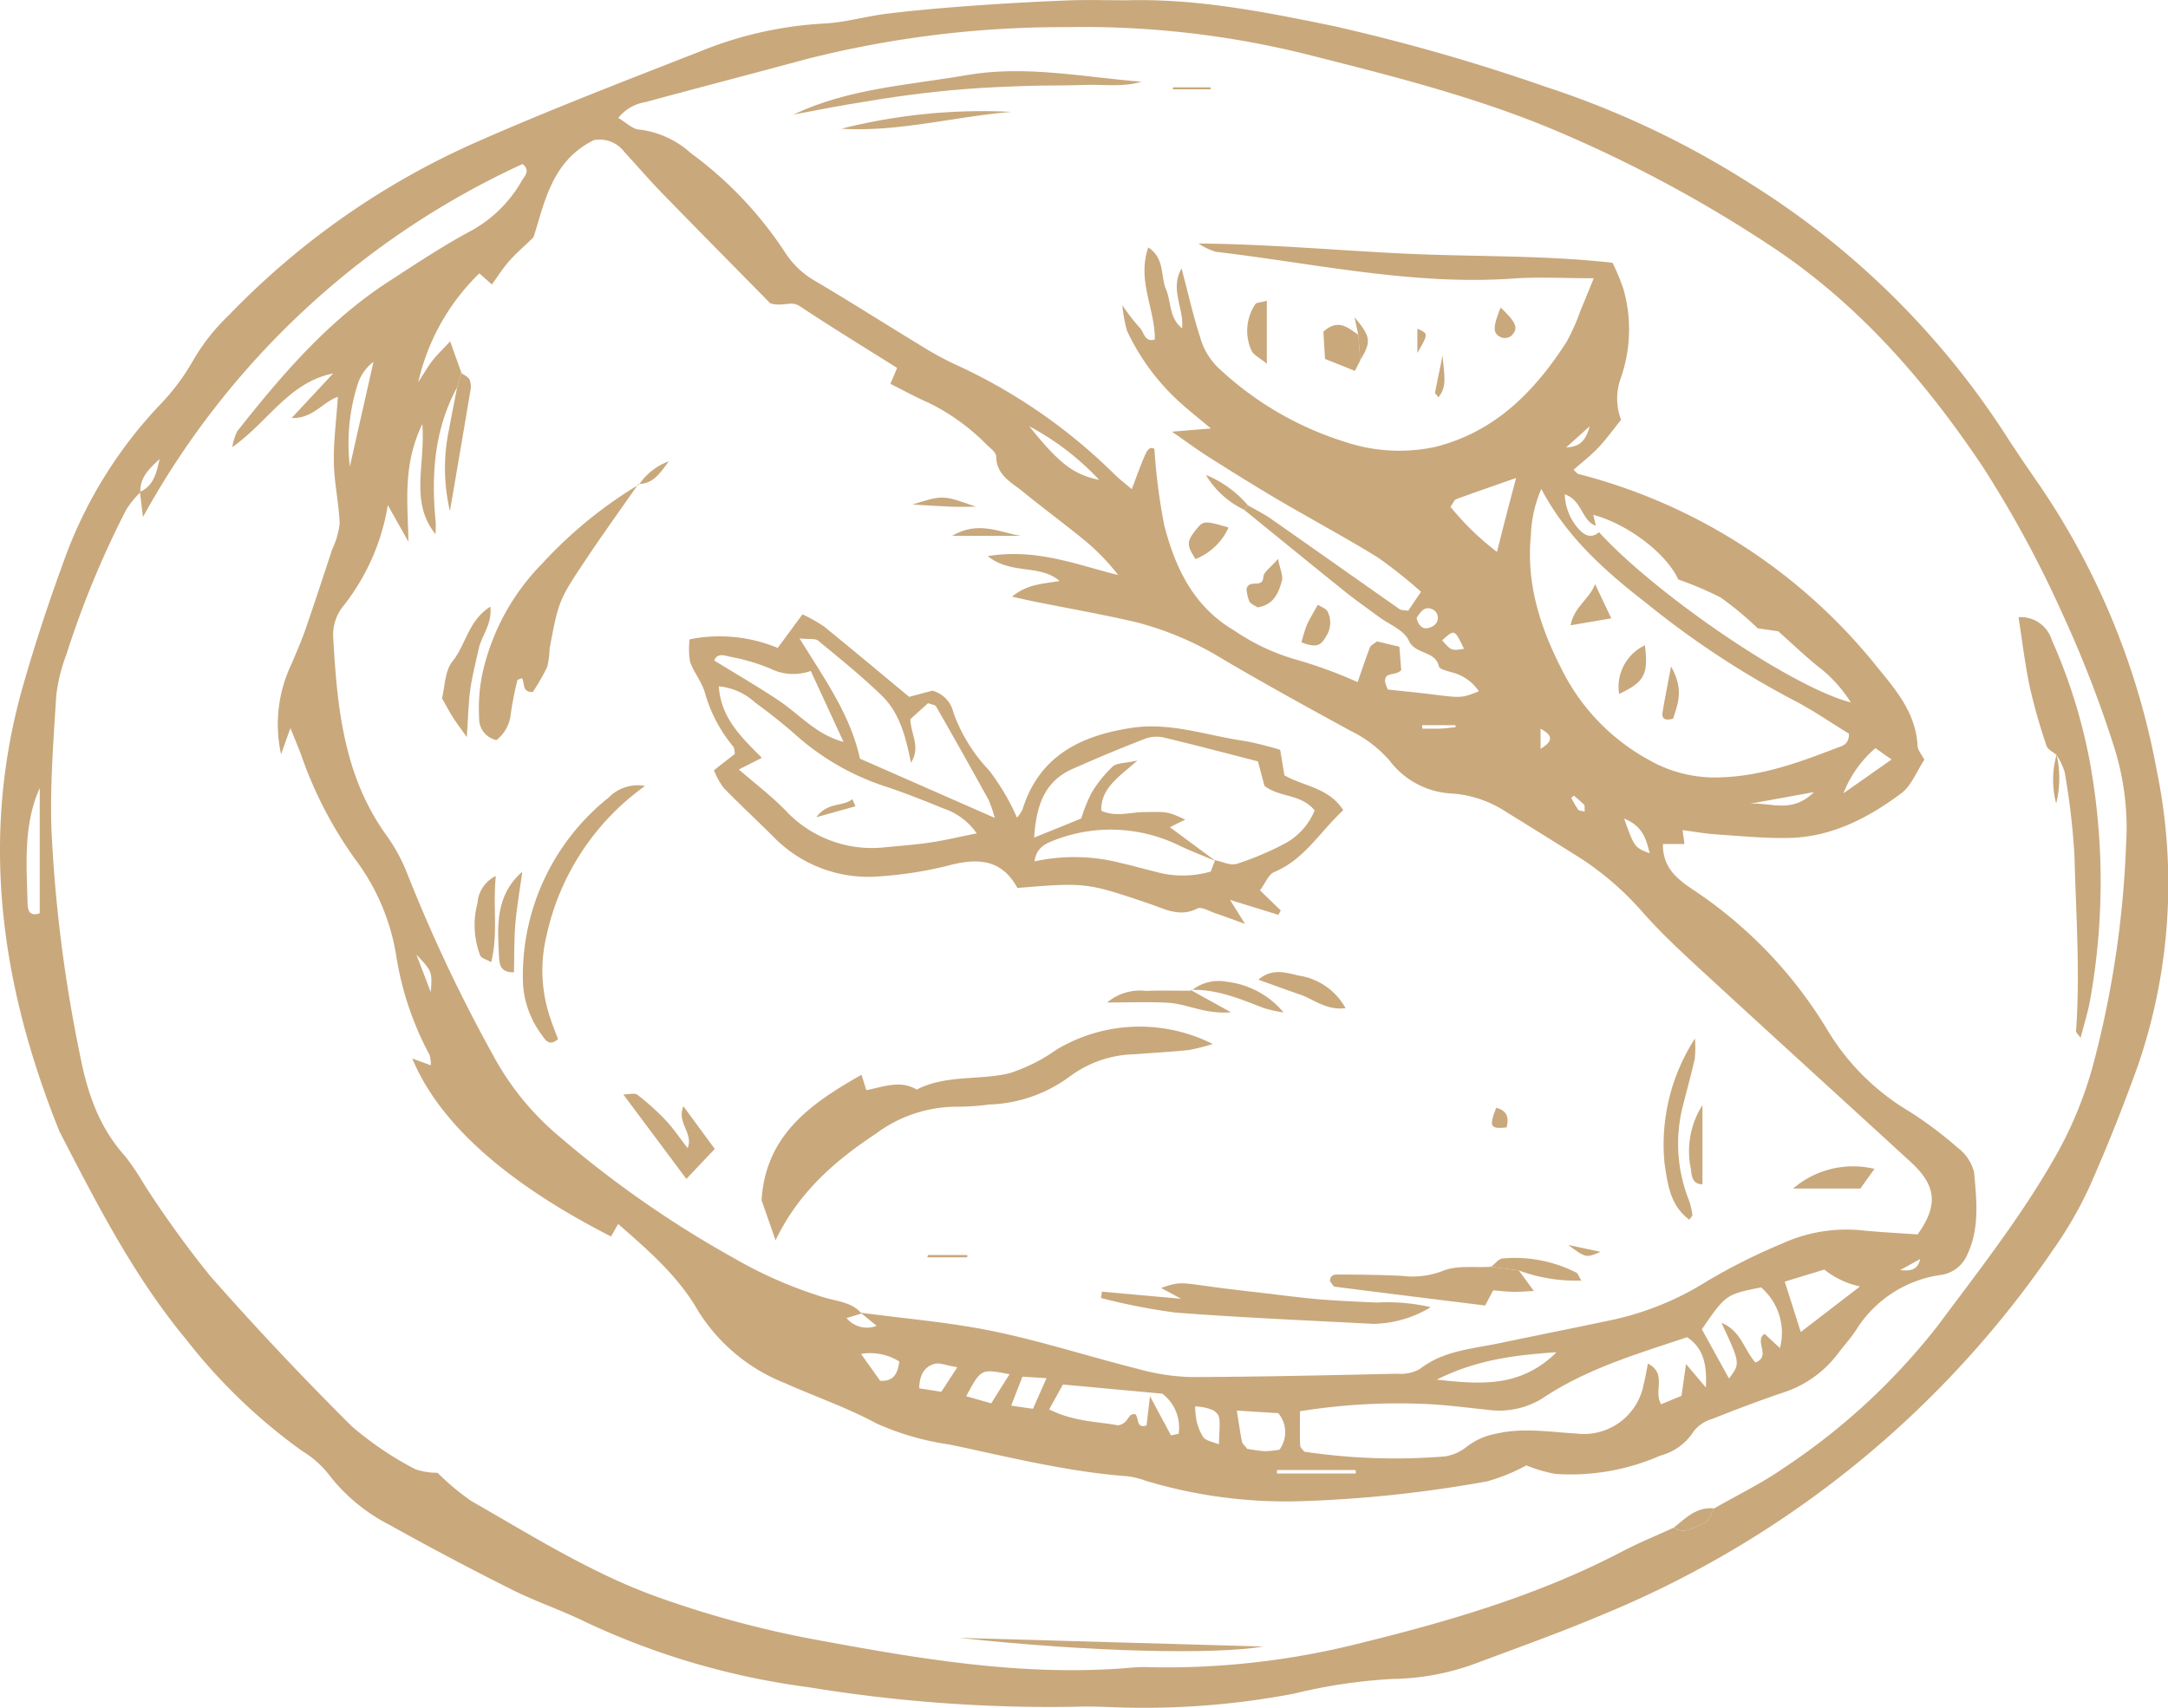 <svg xmlns="http://www.w3.org/2000/svg" width="187.291" height="147.571" viewBox="0 0 187.291 147.571">
  <g id="Group_74" data-name="Group 74" transform="translate(-599.242 -2731.056)">
    <path id="Path_569" data-name="Path 569" d="M98.718,527.076c6-.145,11.858,1.024,17.7,2.224a168.932,168.932,0,0,1,18.451,5.289,77.636,77.636,0,0,1,17.605,8.347A71.018,71.018,0,0,1,174.5,564.627c.836,1.3,1.708,2.579,2.587,3.852a64.456,64.456,0,0,1,10.483,25.207,48.4,48.4,0,0,1-1.657,25.5c-1.267,3.527-2.656,7.019-4.177,10.444a34.3,34.3,0,0,1-3.148,5.439,87.208,87.208,0,0,1-38.539,31.354c-3.555,1.512-7.194,2.831-10.818,4.174a21.6,21.6,0,0,1-7.712,1.533,46.563,46.563,0,0,0-8.5,1.271,69.088,69.088,0,0,1-15.167,1.186c-1.215-.043-2.433-.1-3.646-.056A128.362,128.362,0,0,1,71.1,672.844a64.979,64.979,0,0,1-19.316-5.654c-2.081-1.019-4.3-1.76-6.368-2.8q-5.328-2.672-10.537-5.579a15.514,15.514,0,0,1-5.3-4.43,8.5,8.5,0,0,0-2.228-1.943,48.507,48.507,0,0,1-9.994-9.6c-4.5-5.423-7.665-11.588-10.855-17.773-.051-.1-.107-.194-.148-.3-5.034-12.525-6.892-25.322-3.1-38.54,1.125-3.923,2.42-7.807,3.848-11.63a38.386,38.386,0,0,1,7.925-12.531,19.1,19.1,0,0,0,2.952-3.959,17.907,17.907,0,0,1,3.082-3.868A67.58,67.58,0,0,1,42.4,539.333c6.361-2.807,12.862-5.3,19.339-7.84a32.993,32.993,0,0,1,10.613-2.4c1.861-.082,3.7-.637,5.559-.861,2.408-.29,4.828-.5,7.248-.675q4.128-.3,8.264-.463c1.764-.069,3.533-.013,5.3-.013M139.1,572.481c-1.234-.427-1.167-2.2-2.683-2.711a4.721,4.721,0,0,0,1.269,3.068c.472.495,1.052.76,1.688.2,5,5.467,16.727,13.44,21.758,14.71a11.88,11.88,0,0,0-2.948-3.189c-1.176-.984-2.295-2.036-3.327-2.958l-1.764-.252a28.405,28.405,0,0,0-3.205-2.664,28.811,28.811,0,0,0-3.667-1.558c-.973-2.18-4.275-4.761-7.34-5.586.08.343.149.641.219.94m-98-13.194q-.185.618-.368,1.235c-1.981,3.632-2.241,7.54-1.863,11.554.035.377,0,.76,0,1.14-2.254-2.773-.868-5.969-1.146-9.516-1.738,3.614-1.241,6.848-1.2,10.163-.551-.977-1.1-1.955-1.78-3.16a19.006,19.006,0,0,1-3.761,8.615,3.95,3.95,0,0,0-.96,2.754c.338,5.992.878,11.919,4.52,17.047a15.179,15.179,0,0,1,1.9,3.474,134.143,134.143,0,0,0,7.35,15.56,23.863,23.863,0,0,0,5.319,6.718,91.336,91.336,0,0,0,15.429,10.841,37.541,37.541,0,0,0,7.871,3.444c1.125.346,2.4.4,3.262,1.392l-1.3.4a2.309,2.309,0,0,0,2.6.673l-1.388-1.14c3.819.515,7.682.823,11.447,1.6,4.209.869,8.321,2.206,12.5,3.255a18.835,18.835,0,0,0,4.556.707c5.965-.014,11.931-.158,17.9-.287a3.4,3.4,0,0,0,1.9-.4c2.033-1.593,4.492-1.737,6.852-2.231,3.242-.678,6.49-1.323,9.73-2.009a25.428,25.428,0,0,0,8.234-3.353,51.689,51.689,0,0,1,6.5-3.257,13.32,13.32,0,0,1,6.788-1.146c1.619.163,3.248.242,4.906.361,1.781-2.486,1.65-4.2-.566-6.234-6.023-5.524-12.068-11.022-18.079-16.558-1.7-1.566-3.4-3.146-4.944-4.866a25.926,25.926,0,0,0-5.451-4.8q-3.225-2.029-6.467-4.031a9.822,9.822,0,0,0-4.649-1.608,7.169,7.169,0,0,1-5.421-2.8,10.471,10.471,0,0,0-3.371-2.6c-3.683-2.012-7.363-4.033-10.98-6.159a27.313,27.313,0,0,0-7.583-3.248c-2.9-.677-5.833-1.188-8.752-1.775-.568-.115-1.132-.249-1.967-.433,1.368-1.12,2.733-1.1,4.106-1.353-1.7-1.478-4.151-.509-6.205-2.146,4.233-.694,7.685.752,11.268,1.632a18.714,18.714,0,0,0-2.776-2.895C93.27,572.374,91.4,571,89.6,569.533c-1-.812-2.277-1.415-2.3-3.032-.006-.342-.489-.71-.807-1.007a18.372,18.372,0,0,0-5.083-3.661c-1.108-.483-2.171-1.07-3.248-1.608.189-.45.337-.8.577-1.379-2.814-1.773-5.638-3.494-8.39-5.325-.787-.524-1.476.078-2.569-.26-2.925-2.976-6.109-6.192-9.264-9.436-1.155-1.187-2.238-2.444-3.359-3.665a2.669,2.669,0,0,0-2.607-1c-3.667,1.8-4.265,5.437-5.223,8.4-.876.848-1.533,1.406-2.094,2.048-.547.626-1,1.337-1.5,2.028l-1.085-.959a18.94,18.94,0,0,0-5.273,9.391c.578-.881.879-1.414,1.253-1.888s.836-.913,1.5-1.628c.411,1.15.695,1.943.979,2.736M13.36,569.593a9.011,9.011,0,0,0-1.2,1.471,81.467,81.467,0,0,0-5.184,12.544,14.953,14.953,0,0,0-.875,3.524c-.238,3.853-.545,7.723-.418,11.574a124.941,124.941,0,0,0,2.441,19.377c.64,3.337,1.644,6.373,3.965,8.92a24.429,24.429,0,0,1,1.654,2.478,91.222,91.222,0,0,0,5.621,7.787c3.937,4.479,8.04,8.824,12.266,13.031a28.626,28.626,0,0,0,5.47,3.7,5.522,5.522,0,0,0,1.934.312,20.811,20.811,0,0,0,2.958,2.466c5.366,3.065,10.6,6.385,16.5,8.432a87.929,87.929,0,0,0,12.781,3.447c9.235,1.713,18.477,3.341,27.942,2.478a11.275,11.275,0,0,1,1.326-.018A68.323,68.323,0,0,0,118.9,669c7.752-1.91,15.348-4.154,22.453-7.871,1.46-.764,2.993-1.389,4.493-2.077,1,.677,1.819-.146,2.659-.42.369-.12.554-.809.822-1.239,2-1.15,4.1-2.16,5.985-3.476a56.187,56.187,0,0,0,13.32-12.3c3.7-4.964,7.514-9.809,10.521-15.262a34.484,34.484,0,0,0,2.835-7.01,86.4,86.4,0,0,0,2.921-19.289,23.191,23.191,0,0,0-1.149-8.815,99.076,99.076,0,0,0-4.326-11.1,96.21,96.21,0,0,0-6.941-12.808c-4.958-7.393-10.729-14.039-18.24-19A114.157,114.157,0,0,0,135.6,538.322c-6.955-2.926-14.236-4.738-21.522-6.583A79.82,79.82,0,0,0,93.388,529.4a89.963,89.963,0,0,0-22.633,2.8c-4.581,1.246-9.18,2.43-13.76,3.68a3.682,3.682,0,0,0-2.343,1.37c.723.419,1.256.978,1.81,1a8.047,8.047,0,0,1,4.447,2.028,33.146,33.146,0,0,1,8.169,8.615,7.545,7.545,0,0,0,2.6,2.452c3.044,1.795,6.026,3.7,9.046,5.533a28.4,28.4,0,0,0,2.89,1.6A47.61,47.61,0,0,1,97.479,568c.445.442.95.823,1.533,1.324.436-1.136.753-2.048,1.139-2.931.164-.374.412-.816.816-.544a51.369,51.369,0,0,0,.852,6.6c.953,3.683,2.534,7.041,6.065,9.1a18.353,18.353,0,0,0,5.34,2.506,39.261,39.261,0,0,1,5.3,1.941c.406-1.162.714-2.1,1.069-3.013.066-.172.315-.274.6-.506l1.937.459c.062.788.118,1.494.16,2.033-.546.527-1.4.1-1.4.954a2.671,2.671,0,0,0,.249.713c1.253.136,2.561.26,3.864.424,2.483.312,2.482.321,4-.27a3.978,3.978,0,0,0-2.366-1.646c-.389-.12-1.032-.259-1.084-.494-.31-1.408-2.054-.994-2.626-2.271-.395-.88-1.679-1.363-2.566-2.022-.975-.725-1.977-1.418-2.924-2.179-2.922-2.348-5.824-4.721-8.734-7.084.114-.126.228-.25.344-.374.664.384,1.36.723,1.986,1.161,3.713,2.594,7.407,5.213,11.117,7.811.15.1.391.079.738.14L124,578.193a39.852,39.852,0,0,0-3.747-2.978c-2.817-1.738-5.741-3.3-8.6-4.981-1.992-1.171-3.954-2.4-5.908-3.633-1.009-.638-1.971-1.352-3.263-2.245l3.37-.277c-.945-.787-1.621-1.33-2.275-1.9a19.388,19.388,0,0,1-4.978-6.548,12.089,12.089,0,0,1-.4-2.2,18.154,18.154,0,0,0,1.49,1.93c.392.361.4,1.3,1.316,1.029.029-2.644-1.564-5.1-.564-7.953,1.448.956,1.044,2.484,1.531,3.621.461,1.078.241,2.443,1.385,3.367.185-1.74-1.078-3.336-.044-5.182.561,2.122.993,4.057,1.6,5.933a5.889,5.889,0,0,0,1.44,2.531,28.164,28.164,0,0,0,11.039,6.517,14.789,14.789,0,0,0,7.832.449c5.2-1.311,8.576-4.782,11.337-9.054a17.476,17.476,0,0,0,1.213-2.72c.359-.846.7-1.7,1.148-2.8-2.538,0-4.749-.131-6.941.023-8.7.613-17.155-1.306-25.7-2.309a5.206,5.206,0,0,1-1.5-.718c6.051.051,11.973.6,17.909.879s11.9.116,17.856.787a19.027,19.027,0,0,1,.941,2.269,12.761,12.761,0,0,1-.277,7.833,5.131,5.131,0,0,0,.073,3.465c-.706.874-1.282,1.686-1.96,2.4-.655.689-1.415,1.277-2.145,1.924.253.227.317.332.4.355a48.477,48.477,0,0,1,25.746,16.579c1.671,2.05,3.429,4.053,3.572,6.911.02.392.365.769.588,1.21-.678,1.018-1.125,2.248-2,2.9-2.862,2.133-6.018,3.776-9.7,3.853-2.088.043-4.184-.165-6.273-.306-.961-.065-1.913-.24-2.914-.371.065.472.1.769.163,1.2h-1.861c-.035,2.059,1.261,3.057,2.662,3.989a38.147,38.147,0,0,1,11.582,12.141,20.359,20.359,0,0,0,6.948,6.924,33.814,33.814,0,0,1,4.241,3.164,3.863,3.863,0,0,1,1.446,2.137c.216,2.4.5,4.858-.6,7.161a2.907,2.907,0,0,1-2.246,1.716,10.321,10.321,0,0,0-7.27,4.642c-.46.749-1.076,1.4-1.606,2.109a9.623,9.623,0,0,1-4.769,3.418c-2.073.7-4.12,1.477-6.153,2.286a3.079,3.079,0,0,0-1.581,1.068,4.859,4.859,0,0,1-2.868,2.09,19.326,19.326,0,0,1-9.053,1.588,12.651,12.651,0,0,1-2.534-.739,16.174,16.174,0,0,1-3.372,1.376,109.127,109.127,0,0,1-15.8,1.708A41.981,41.981,0,0,1,100.2,655a7.022,7.022,0,0,0-1.6-.388c-5.2-.389-10.243-1.667-15.319-2.736a23.473,23.473,0,0,1-6.336-1.829c-2.546-1.377-5.25-2.293-7.86-3.465a15.535,15.535,0,0,1-7.529-6.248c-1.748-3.041-4.322-5.25-6.914-7.518l-.614,1.082c-9.092-4.64-14.87-9.817-17.17-15.379l1.6.587a3.094,3.094,0,0,0-.1-.884,26.754,26.754,0,0,1-2.862-8.421,18.818,18.818,0,0,0-3.548-8.469,35.068,35.068,0,0,1-4.709-9.094c-.268-.7-.554-1.385-.91-2.273-.288.81-.494,1.385-.808,2.266a12.07,12.07,0,0,1,.888-7.773c.432-1.014.874-2.027,1.235-3.066.794-2.288,1.544-4.591,2.3-6.891a6.9,6.9,0,0,0,.638-2.2c-.064-1.761-.47-3.512-.5-5.271-.033-1.825.211-3.655.349-5.691-1.394.507-2.126,1.879-4,1.838l3.593-3.856c-3.845.781-5.587,4.163-8.722,6.375a5.684,5.684,0,0,1,.414-1.349c3.84-4.876,7.863-9.575,13.139-12.992,2.318-1.5,4.622-3.043,7.053-4.341a11.281,11.281,0,0,0,4.416-4.351c.227-.378.772-.867.055-1.434a71.431,71.431,0,0,0-32.789,30.5c-.135-1.12-.2-1.645-.262-2.17,1.24-.548,1.431-1.72,1.706-2.841-.85.787-1.723,1.563-1.669,2.873m121.028-.287a10.877,10.877,0,0,0-.9,3.969c-.435,4.342.876,8.225,2.87,12.021a18.047,18.047,0,0,0,7.3,7.411,11.416,11.416,0,0,0,6,1.525c3.6-.062,6.908-1.255,10.2-2.53.455-.176,1.119-.253,1.106-1.248-1.576-.959-3.2-2.095-4.949-2.981a77.053,77.053,0,0,1-12.4-8.178c-3.561-2.77-6.969-5.7-9.226-9.989M113.542,649c0,1.233-.021,2.1.018,2.97.008.18.235.351.359.523a53.079,53.079,0,0,0,12.158.407,3.916,3.916,0,0,0,1.77-.756,5.9,5.9,0,0,1,2.657-1.209c2.313-.539,4.6-.14,6.908-.012a5.252,5.252,0,0,0,5.82-4.245c.152-.564.238-1.145.371-1.8,1.694.9.447,2.36,1.137,3.517l1.764-.73c.123-.867.239-1.685.391-2.747l1.714,2.029c.105-2.025-.224-3.414-1.621-4.346-4.385,1.467-8.716,2.738-12.525,5.3a7.11,7.11,0,0,1-4.774.963c-1.864-.187-3.727-.447-5.6-.505a53.411,53.411,0,0,0-10.551.64m36.414-7.642c1.714.687,1.976,2.392,2.939,3.427,1.4-.533-.156-1.877.792-2.47l1.324,1.225a5.178,5.178,0,0,0-1.632-5.243c-3.04.613-3.04.613-5.114,3.619l2.344,4.255c.984-1.31.984-1.31-.653-4.813M102.4,651.083l.661-.139a3.658,3.658,0,0,0-1.416-3.465l-8.581-.79c-.427.772-.785,1.42-1.187,2.149,2.123,1.074,4.312,1.062,5.948,1.379,1-.165.813-1.143,1.529-.939.277.4.061,1.222.934.95.078-.654.155-1.3.3-2.524l1.811,3.379m24.146-80.237a23.344,23.344,0,0,0,4.019,3.9c.291-1.151.525-2.1.769-3.039.264-1.023.537-2.044.88-3.349-1.938.679-3.566,1.239-5.182,1.833-.161.06-.248.325-.486.659m28.879,66.946,1.381,4.356,5.12-3.937a7.461,7.461,0,0,1-3.086-1.456l-3.415,1.037m-30.068,8.472c3.825.41,7.234.709,10.352-2.369-3.711.249-6.968.673-10.352,2.369M4.672,595.147c-1.434,3.206-1.135,6.622-1.048,10.017.013.5.146,1.117,1.048.807ZM108.089,648.94c.19,1.189.29,1.941.442,2.681.039.191.242.348.445.621a14.372,14.372,0,0,0,1.511.21,8.28,8.28,0,0,0,1.285-.133,2.549,2.549,0,0,0-.106-3.155l-3.577-.224M31.464,567.363c.612-2.71,1.326-5.875,2.041-9.04a3.859,3.859,0,0,0-1.31,1.77,16.851,16.851,0,0,0-.731,7.27M88.45,645.8c-2.459-.481-2.459-.481-3.74,1.9l2.16.614,1.58-2.513m1.707-81.912c2.646,3.29,3.83,4.161,6.041,4.632a23.063,23.063,0,0,0-6.041-4.632m14.329,84.688a7.244,7.244,0,0,0,.113,1.172,4.214,4.214,0,0,0,.6,1.506c.266.317.827.385,1.338.6.108-2.385.161-2.462-.476-2.935a4.37,4.37,0,0,0-1.573-.34m58.771-56.88a9.787,9.787,0,0,0-2.764,3.9l4.156-2.919-1.392-.981M83.942,645.194c-.993-.161-1.545-.416-1.985-.288-.913.266-1.291,1.035-1.306,2.112l1.909.3,1.382-2.122m7.7.945-2.075-.128c-.329.842-.618,1.585-.974,2.5l1.886.274,1.163-2.642m-14.365.222c1.1.063,1.522-.556,1.65-1.667a4.715,4.715,0,0,0-3.305-.656l1.655,2.323m34.281,7.71c0,.1,0,.2,0,.3h6.807c0-.1-.01-.2-.016-.3ZM157.944,595.5l-5.606,1.018c1.736-.21,3.651.929,5.606-1.018m-16.4,2.286c.9,2.5.9,2.5,2.212,3-.309-1.185-.555-2.329-2.212-3m-103.088,15c.123-1.784.127-1.786-1.244-3.244.49,1.276.867,2.26,1.244,3.244m87.372-30.4c.794.9.794.9,1.883.733-.814-1.71-.814-1.71-1.883-.733m-2.216-1.93c.2.781.651,1.126,1.412.707a.826.826,0,0,0,.123-1.368c-.791-.492-1.163.1-1.535.661m.488,9.26c0,.1,0,.2,0,.3.533,0,1.066.016,1.6-.005.431-.017.86-.079,1.289-.121l-.012-.172Zm10.228,2.049c1.076-.656,1.1-1.159,0-1.739Zm3.814,5.418c-.026-.386.009-.536-.048-.593a11.511,11.511,0,0,0-.887-.778c-.012-.01-.232.182-.219.209a10.45,10.45,0,0,0,.6,1.015c.044.067.2.058.553.147M165.391,636.8c.826.088,1.51.05,1.73-.954l-1.73.954m-28.855-71.078c.968-.068,1.643-.34,2.035-1.834l-2.035,1.834" transform="translate(598.002 2204.001)" fill="#c9a87c"/>
    <path id="Path_570" data-name="Path 570" d="M41.1,559.287c.244.188.586.328.709.576a1.682,1.682,0,0,1,.065.961c-.55,3.309-1.12,6.616-1.765,10.391a16.271,16.271,0,0,1-.056-7.165c.215-1.178.451-2.352.679-3.528q.183-.616.368-1.235" transform="translate(598.002 2204.001)" fill="#c9a87c"/>
    <path id="Path_571" data-name="Path 571" d="M145.85,659.05c1.023-.84,1.982-1.817,3.482-1.659-.269.431-.453,1.119-.823,1.239-.84.274-1.657,1.1-2.659.42" transform="translate(598.002 2204.001)" fill="#c9a87c"/>
    <path id="Path_572" data-name="Path 572" d="M178.9,592.285c-.3-.259-.76-.465-.864-.787a51.014,51.014,0,0,1-1.441-5.065c-.418-1.974-.653-3.988-.978-6.047a2.8,2.8,0,0,1,2.878,1.976,47.075,47.075,0,0,1,3.315,10.693,57.9,57.9,0,0,1,0,20.372c-.184,1.069-.526,2.111-.83,3.309-.215-.308-.4-.452-.393-.581.365-5.057-.007-10.11-.136-15.16a62.953,62.953,0,0,0-.841-7.2,5.586,5.586,0,0,0-.691-1.478l-.02-.03" transform="translate(598.002 2204.001)" fill="#c9a87c"/>
    <path id="Path_573" data-name="Path 573" d="M69.794,536.948c4.755-2.257,9.9-2.527,14.942-3.4,5.116-.889,10.077.176,15.113.568-1.6.494-3.259.218-4.886.278-1.651.061-3.305.03-4.956.083-1.762.058-3.524.132-5.279.265-1.647.124-3.29.3-4.928.517-1.745.23-3.485.512-5.221.806-1.6.272-3.191.59-4.785.887" transform="translate(598.002 2204.001)" fill="#c9a87c"/>
    <path id="Path_574" data-name="Path 574" d="M84.094,668.58l26.3.751c-4.154.7-14.775.5-26.3-.751" transform="translate(598.002 2204.001)" fill="#c9a87c"/>
    <path id="Path_575" data-name="Path 575" d="M88.638,536.723c-4.913.392-9.731,1.758-14.713,1.455a49.67,49.67,0,0,1,14.713-1.455" transform="translate(598.002 2204.001)" fill="#c9a87c"/>
    <path id="Path_576" data-name="Path 576" d="M118.754,558.19l-.468.912-2.579-1.031c-.049-.83-.1-1.655-.141-2.356,1.284-1.171,2.131-.333,3.013.266q.087,1.1.175,2.209" transform="translate(598.002 2204.001)" fill="#c9a87c"/>
    <path id="Path_577" data-name="Path 577" d="M110.68,553.044v5.44c-.628-.522-1.149-.751-1.323-1.137a4.1,4.1,0,0,1,.341-4.023c.078-.125.372-.114.982-.28" transform="translate(598.002 2204.001)" fill="#c9a87c"/>
    <path id="Path_578" data-name="Path 578" d="M111.648,575.346c.185.941.447,1.455.337,1.871-.283,1.071-.714,2.114-2.112,2.32-.222-.158-.591-.289-.714-.541a3.729,3.729,0,0,1-.234-1.053c.248-.917,1.384.045,1.46-1.055.028-.407.611-.777,1.263-1.542" transform="translate(598.002 2204.001)" fill="#c9a87c"/>
    <path id="Path_579" data-name="Path 579" d="M113.674,582.558a12.634,12.634,0,0,1,.457-1.484c.254-.577.6-1.115.957-1.769.369.244.71.347.829.569a2.139,2.139,0,0,1-.111,2.157c-.479.862-.882,1-2.132.527" transform="translate(598.002 2204.001)" fill="#c9a87c"/>
    <path id="Path_580" data-name="Path 580" d="M107.377,572.639a5.319,5.319,0,0,1-2.851,2.723c-.789-1.2-.778-1.506.018-2.515.642-.813.745-.826,2.833-.208" transform="translate(598.002 2204.001)" fill="#c9a87c"/>
    <path id="Path_581" data-name="Path 581" d="M130.875,553.628c1.378,1.309,1.562,1.809.938,2.434a.934.934,0,0,1-.833.168c-.789-.335-.812-.821-.1-2.6" transform="translate(598.002 2204.001)" fill="#c9a87c"/>
    <path id="Path_582" data-name="Path 582" d="M102.564,534.6h3.256c0,.057,0,.115,0,.172h-3.256c0-.057,0-.115.005-.172" transform="translate(598.002 2204.001)" fill="#c9a87c"/>
    <path id="Path_583" data-name="Path 583" d="M118.754,558.19q-.088-1.1-.175-2.209c-.084-.4-.167-.793-.319-1.515,1.422,1.716,1.449,2.087.494,3.724" transform="translate(598.002 2204.001)" fill="#c9a87c"/>
    <path id="Path_584" data-name="Path 584" d="M108.7,571.094a7.778,7.778,0,0,1-3.286-3,9.373,9.373,0,0,1,3.63,2.628q-.174.185-.344.374" transform="translate(598.002 2204.001)" fill="#c9a87c"/>
    <path id="Path_585" data-name="Path 585" d="M178.9,592.285l.02.03a9.089,9.089,0,0,1-.05,4.172,8.05,8.05,0,0,1,.03-4.2" transform="translate(598.002 2204.001)" fill="#c9a87c"/>
    <path id="Path_586" data-name="Path 586" d="M123.685,557.563v-2.1c.961.412.961.412,0,2.1" transform="translate(598.002 2204.001)" fill="#c9a87c"/>
    <path id="Path_587" data-name="Path 587" d="M125.509,561.382c-.183-.241-.311-.335-.3-.4.159-.837.338-1.67.657-3.2.114,1.667.433,2.641-.359,3.6" transform="translate(598.002 2204.001)" fill="#c9a87c"/>
    <path id="Path_588" data-name="Path 588" d="M89.135,603.787c-1.394-2.562-3.509-2.59-5.977-1.94a33.34,33.34,0,0,1-5.861.926,11.435,11.435,0,0,1-9.308-3.479c-1.407-1.4-2.861-2.748-4.243-4.169a6.928,6.928,0,0,1-.831-1.513l1.817-1.419c-.052-.23-.035-.485-.153-.632a12.707,12.707,0,0,1-2.444-4.648c-.258-.937-.956-1.745-1.281-2.672a6.534,6.534,0,0,1-.034-1.943,13.1,13.1,0,0,1,7.605.743l2.138-2.9a13.3,13.3,0,0,1,1.846,1.036c2.387,1.933,4.739,3.909,7.371,6.092l2.01-.535a2.547,2.547,0,0,1,1.818,1.905,14.2,14.2,0,0,0,3.1,5.005A20.2,20.2,0,0,1,89.1,597.71a3.369,3.369,0,0,0,.477-.72c1.447-4.654,5.074-6.392,9.473-7.048,3.361-.5,6.544.7,9.8,1.156a28.783,28.783,0,0,1,2.984.748c.124.755.243,1.478.363,2.2,1.655.958,3.844,1.057,5.082,3.018-2.032,1.888-3.363,4.261-5.955,5.341-.5.209-.775.969-1.234,1.583l1.795,1.741-.207.375-4.18-1.291,1.3,2.073c-1.175-.422-1.871-.687-2.577-.922-.517-.172-1.193-.588-1.546-.406-1.514.781-2.805.041-4.128-.408-5.388-1.827-5.507-1.857-11.417-1.367m17.069-2.4c.634.121,1.347.489,1.887.316a25.949,25.949,0,0,0,4.248-1.807,5.718,5.718,0,0,0,2.479-2.808c-1.18-1.45-3.016-1.1-4.335-2.122-.172-.645-.364-1.359-.567-2.119-2.725-.7-5.375-1.4-8.041-2.038a2.9,2.9,0,0,0-1.622.049q-3.225,1.249-6.387,2.659c-2.4,1.078-3.1,3.159-3.282,5.916l4.069-1.647a13.6,13.6,0,0,1,.887-2.211,10.649,10.649,0,0,1,1.83-2.282c.35-.319,1.035-.272,2.135-.516-1.69,1.486-3.162,2.4-3.123,4.333,1.247.573,2.456.138,3.64.121,2.069-.029,2.069-.069,3.611.649l-1.323.658,3.96,2.926c-1-.422-2.014-.819-3-1.268a13.44,13.44,0,0,0-10.854-.57c-.771.3-1.635.62-1.8,1.865a16.088,16.088,0,0,1,7.523.155c.962.217,1.911.493,2.871.723a8.675,8.675,0,0,0,4.839-.005c.134-.363.247-.67.361-.977M63.336,586.359c.191,2.763,1.956,4.4,3.722,6.181l-1.993,1.005c1.387,1.2,2.773,2.258,3.985,3.486a10.207,10.207,0,0,0,8.657,3.235c1.316-.129,2.638-.221,3.945-.418,1.285-.194,2.553-.5,3.965-.783a5.642,5.642,0,0,0-2.876-2.152c-1.631-.67-3.274-1.323-4.946-1.88a21.752,21.752,0,0,1-7.708-4.38c-1.153-1.025-2.366-1.988-3.614-2.894a5.363,5.363,0,0,0-3.137-1.4m23.835,11.362a10.353,10.353,0,0,0-.546-1.586Q84.4,592.1,82.109,588.1c-.081-.142-.376-.162-.693-.286l-1.527,1.378c.014,1.3.922,2.387.048,3.77-.449-2.253-.988-4.32-2.534-5.814-1.734-1.678-3.624-3.2-5.486-4.737-.239-.2-.723-.1-1.606-.189,2.216,3.579,4.405,6.637,5.219,10.387l11.641,5.116M74.11,591.158l-2.828-6.126a4.493,4.493,0,0,1-3.534-.223,17.345,17.345,0,0,0-3.469-1.013c-.41-.088-1.059-.365-1.338.331,1.89,1.165,3.774,2.254,5.579,3.461s3.236,2.953,5.59,3.57" transform="translate(598.002 2204.001)" fill="#c9a87c"/>
    <path id="Path_589" data-name="Path 589" d="M76.076,621.253c1.424-.261,2.909-.911,4.358-.052,2.523-1.29,5.357-.787,7.979-1.4a14.762,14.762,0,0,0,4.1-2.05A13.991,13.991,0,0,1,106,617.263a16.3,16.3,0,0,1-2.089.527c-1.535.16-3.078.236-4.616.359a9.754,9.754,0,0,0-5.562,1.865,12.365,12.365,0,0,1-7.055,2.482,20.744,20.744,0,0,1-2.638.19,11.678,11.678,0,0,0-7.093,2.3c-3.529,2.343-6.681,5.027-8.707,9.238l-1.209-3.461c.351-5.584,4.144-8.3,8.631-10.837.158.5.263.833.418,1.325" transform="translate(598.002 2204.001)" fill="#c9a87c"/>
    <path id="Path_590" data-name="Path 590" d="M56.4,568.86c-1.493,2.142-3.021,4.262-4.473,6.432-2.433,3.639-2.417,3.652-3.206,7.79a7.92,7.92,0,0,1-.2,1.588,19.571,19.571,0,0,1-1.252,2.179c-.983.021-.661-.766-.938-1.2-.134.068-.374.115-.4.212a27.909,27.909,0,0,0-.569,2.908,3.261,3.261,0,0,1-1.23,2.235,1.882,1.882,0,0,1-1.5-1.934,14.533,14.533,0,0,1,.305-3.906,19.558,19.558,0,0,1,5.154-9.425,37.847,37.847,0,0,1,8.359-6.824Z" transform="translate(598.002 2204.001)" fill="#c9a87c"/>
    <path id="Path_591" data-name="Path 591" d="M96.433,638.665l6.849.615-1.74-.935c1.534-.516,1.532-.5,4.21-.127,1.633.229,3.273.409,4.911.6,1.529.18,3.056.386,4.589.512,1.644.134,3.294.2,4.942.276a16.7,16.7,0,0,1,4.649.4,9.912,9.912,0,0,1-4.941,1.443c-5.712-.3-11.43-.538-17.131-.979a53.8,53.8,0,0,1-6.416-1.257l.078-.553" transform="translate(598.002 2204.001)" fill="#c9a87c"/>
    <path id="Path_592" data-name="Path 592" d="M56.961,594.969a21.492,21.492,0,0,0-8.507,12.94,12.748,12.748,0,0,0,.339,7.163c.2.608.443,1.2.655,1.772-.79.688-1.124.018-1.388-.344a8.152,8.152,0,0,1-1.651-4.945,19.67,19.67,0,0,1,7.415-15.586,3.492,3.492,0,0,1,3.137-1" transform="translate(598.002 2204.001)" fill="#c9a87c"/>
    <path id="Path_593" data-name="Path 593" d="M132.449,636.831l1.3,1.777c-.754.034-1.271.083-1.788.073-.546-.011-1.09-.078-1.724-.128l-.7,1.309c-4.27-.529-8.622-1.064-12.971-1.624-.155-.02-.277-.3-.429-.476,0-.663.573-.574.92-.574,1.764,0,3.529.029,5.291.112a7.247,7.247,0,0,0,3.484-.41c1.235-.53,2.805-.283,4.228-.377l2.386.318" transform="translate(598.002 2204.001)" fill="#c9a87c"/>
    <path id="Path_594" data-name="Path 594" d="M60.278,622.644l2.709,3.687-2.454,2.592-5.446-7.3c.512,0,.985-.148,1.208.026a21.377,21.377,0,0,1,2.449,2.2c.676.717,1.227,1.551,1.9,2.414.529-1.3-.984-2.21-.361-3.614" transform="translate(598.002 2204.001)" fill="#c9a87c"/>
    <path id="Path_595" data-name="Path 595" d="M147.178,632.448c-1.666-1.24-1.876-3.084-2.142-4.883a16.852,16.852,0,0,1,2.629-10.771,9.991,9.991,0,0,1-.015,1.743c-.286,1.286-.643,2.556-.965,3.834a13.208,13.208,0,0,0,.467,8.41,6.284,6.284,0,0,1,.291,1.263c.013.078-.113.181-.265.4" transform="translate(598.002 2204.001)" fill="#c9a87c"/>
    <path id="Path_596" data-name="Path 596" d="M41.571,590.748c-.627-.882-.93-1.271-1.192-1.687-.292-.461-.547-.946-.954-1.661.247-.96.226-2.375.912-3.21,1.162-1.415,1.334-3.5,3.267-4.722.168,1.536-.752,2.488-1,3.609-.257,1.179-.567,2.352-.736,3.544-.164,1.16-.179,2.341-.3,4.127" transform="translate(598.002 2204.001)" fill="#c9a87c"/>
    <path id="Path_597" data-name="Path 597" d="M46.36,602.38c-.2,1.5-.469,2.993-.6,4.5-.117,1.395-.085,2.8-.119,4.194-1.187.026-1.261-.712-1.292-1.346-.128-2.616-.351-5.268,2.006-7.347" transform="translate(598.002 2204.001)" fill="#c9a87c"/>
    <path id="Path_598" data-name="Path 598" d="M117.482,614.17c-1.7.2-2.727-.764-3.912-1.17-1.129-.387-2.249-.8-3.622-1.292,1.22-1.042,2.423-.587,3.491-.354a5.55,5.55,0,0,1,4.043,2.816" transform="translate(598.002 2204.001)" fill="#c9a87c"/>
    <path id="Path_599" data-name="Path 599" d="M163.175,628.054c-.447.622-.767,1.067-1.218,1.7h-5.812a7.963,7.963,0,0,1,7.03-1.7" transform="translate(598.002 2204.001)" fill="#c9a87c"/>
    <path id="Path_600" data-name="Path 600" d="M104.093,612.594l3.488,1.929c-2.231.193-3.8-.739-5.475-.825-1.71-.087-3.428-.019-5.224-.019a4.422,4.422,0,0,1,3.353-1.005c1.307-.044,2.615-.012,3.923-.013Z" transform="translate(598.002 2204.001)" fill="#c9a87c"/>
    <path id="Path_601" data-name="Path 601" d="M43.672,610.191c-.419-.238-.829-.326-.941-.558a7.359,7.359,0,0,1-.239-4.547,2.812,2.812,0,0,1,1.583-2.341c-.272,2.632.212,4.99-.4,7.446" transform="translate(598.002 2204.001)" fill="#c9a87c"/>
    <path id="Path_602" data-name="Path 602" d="M132.449,636.831l-2.386-.318c.327-.249.635-.681.983-.717a11.779,11.779,0,0,1,6.358,1.217c.162.078.231.349.441.69a14.1,14.1,0,0,1-5.4-.872" transform="translate(598.002 2204.001)" fill="#c9a87c"/>
    <path id="Path_603" data-name="Path 603" d="M104.159,612.661a3.707,3.707,0,0,1,3.1-.766,7.466,7.466,0,0,1,4.867,2.642,11.164,11.164,0,0,1-1.675-.368c-2.058-.785-4.085-1.669-6.359-1.575Z" transform="translate(598.002 2204.001)" fill="#c9a87c"/>
    <path id="Path_604" data-name="Path 604" d="M148.312,622.551v6.836c-.871,0-.934-.724-.992-1.293a7.4,7.4,0,0,1,.992-5.543" transform="translate(598.002 2204.001)" fill="#c9a87c"/>
    <path id="Path_605" data-name="Path 605" d="M89.447,573.354h-5.96c2.331-1.356,4.143-.26,5.96,0" transform="translate(598.002 2204.001)" fill="#c9a87c"/>
    <path id="Path_606" data-name="Path 606" d="M85.546,570.84c-.72,0-1.44.02-2.159-.005-.924-.032-1.845-.1-3.331-.184,2.636-.829,2.636-.829,5.49.189" transform="translate(598.002 2204.001)" fill="#c9a87c"/>
    <path id="Path_607" data-name="Path 607" d="M81.41,635.5H84.8l0,.2H81.345c.021-.065.043-.13.065-.2" transform="translate(598.002 2204.001)" fill="#c9a87c"/>
    <path id="Path_608" data-name="Path 608" d="M130.491,622.779c.942.23,1.133.852.9,1.7-1.427.13-1.525-.054-.9-1.7" transform="translate(598.002 2204.001)" fill="#c9a87c"/>
    <path id="Path_609" data-name="Path 609" d="M136.715,634.631l2.795.593c-1.264.534-1.264.534-2.795-.593" transform="translate(598.002 2204.001)" fill="#c9a87c"/>
    <path id="Path_610" data-name="Path 610" d="M56.454,568.919a5.258,5.258,0,0,1,2.557-2c-.911,1.3-1.525,1.968-2.609,1.942Z" transform="translate(598.002 2204.001)" fill="#c9a87c"/>
    <path id="Path_611" data-name="Path 611" d="M143.341,582.818c.31,2.518-.028,3.154-2.228,4.2a3.96,3.96,0,0,1,2.228-4.2" transform="translate(598.002 2204.001)" fill="#c9a87c"/>
    <path id="Path_612" data-name="Path 612" d="M139.035,577.521c.511,1.084.9,1.917,1.4,2.963l-3.52.6c.353-1.677,1.651-2.259,2.123-3.567" transform="translate(598.002 2204.001)" fill="#c9a87c"/>
    <path id="Path_613" data-name="Path 613" d="M145.6,584.645c1.163,2.045.555,3.293.174,4.515-.64.168-1,.054-.909-.547.168-1.067.39-2.125.735-3.968" transform="translate(598.002 2204.001)" fill="#c9a87c"/>
    <path id="Path_614" data-name="Path 614" d="M75.144,596.723l-3.393.947c1.028-1.357,2.271-.87,3.12-1.56l.273.613" transform="translate(598.002 2204.001)" fill="#c9a87c"/>
  </g>
</svg>
